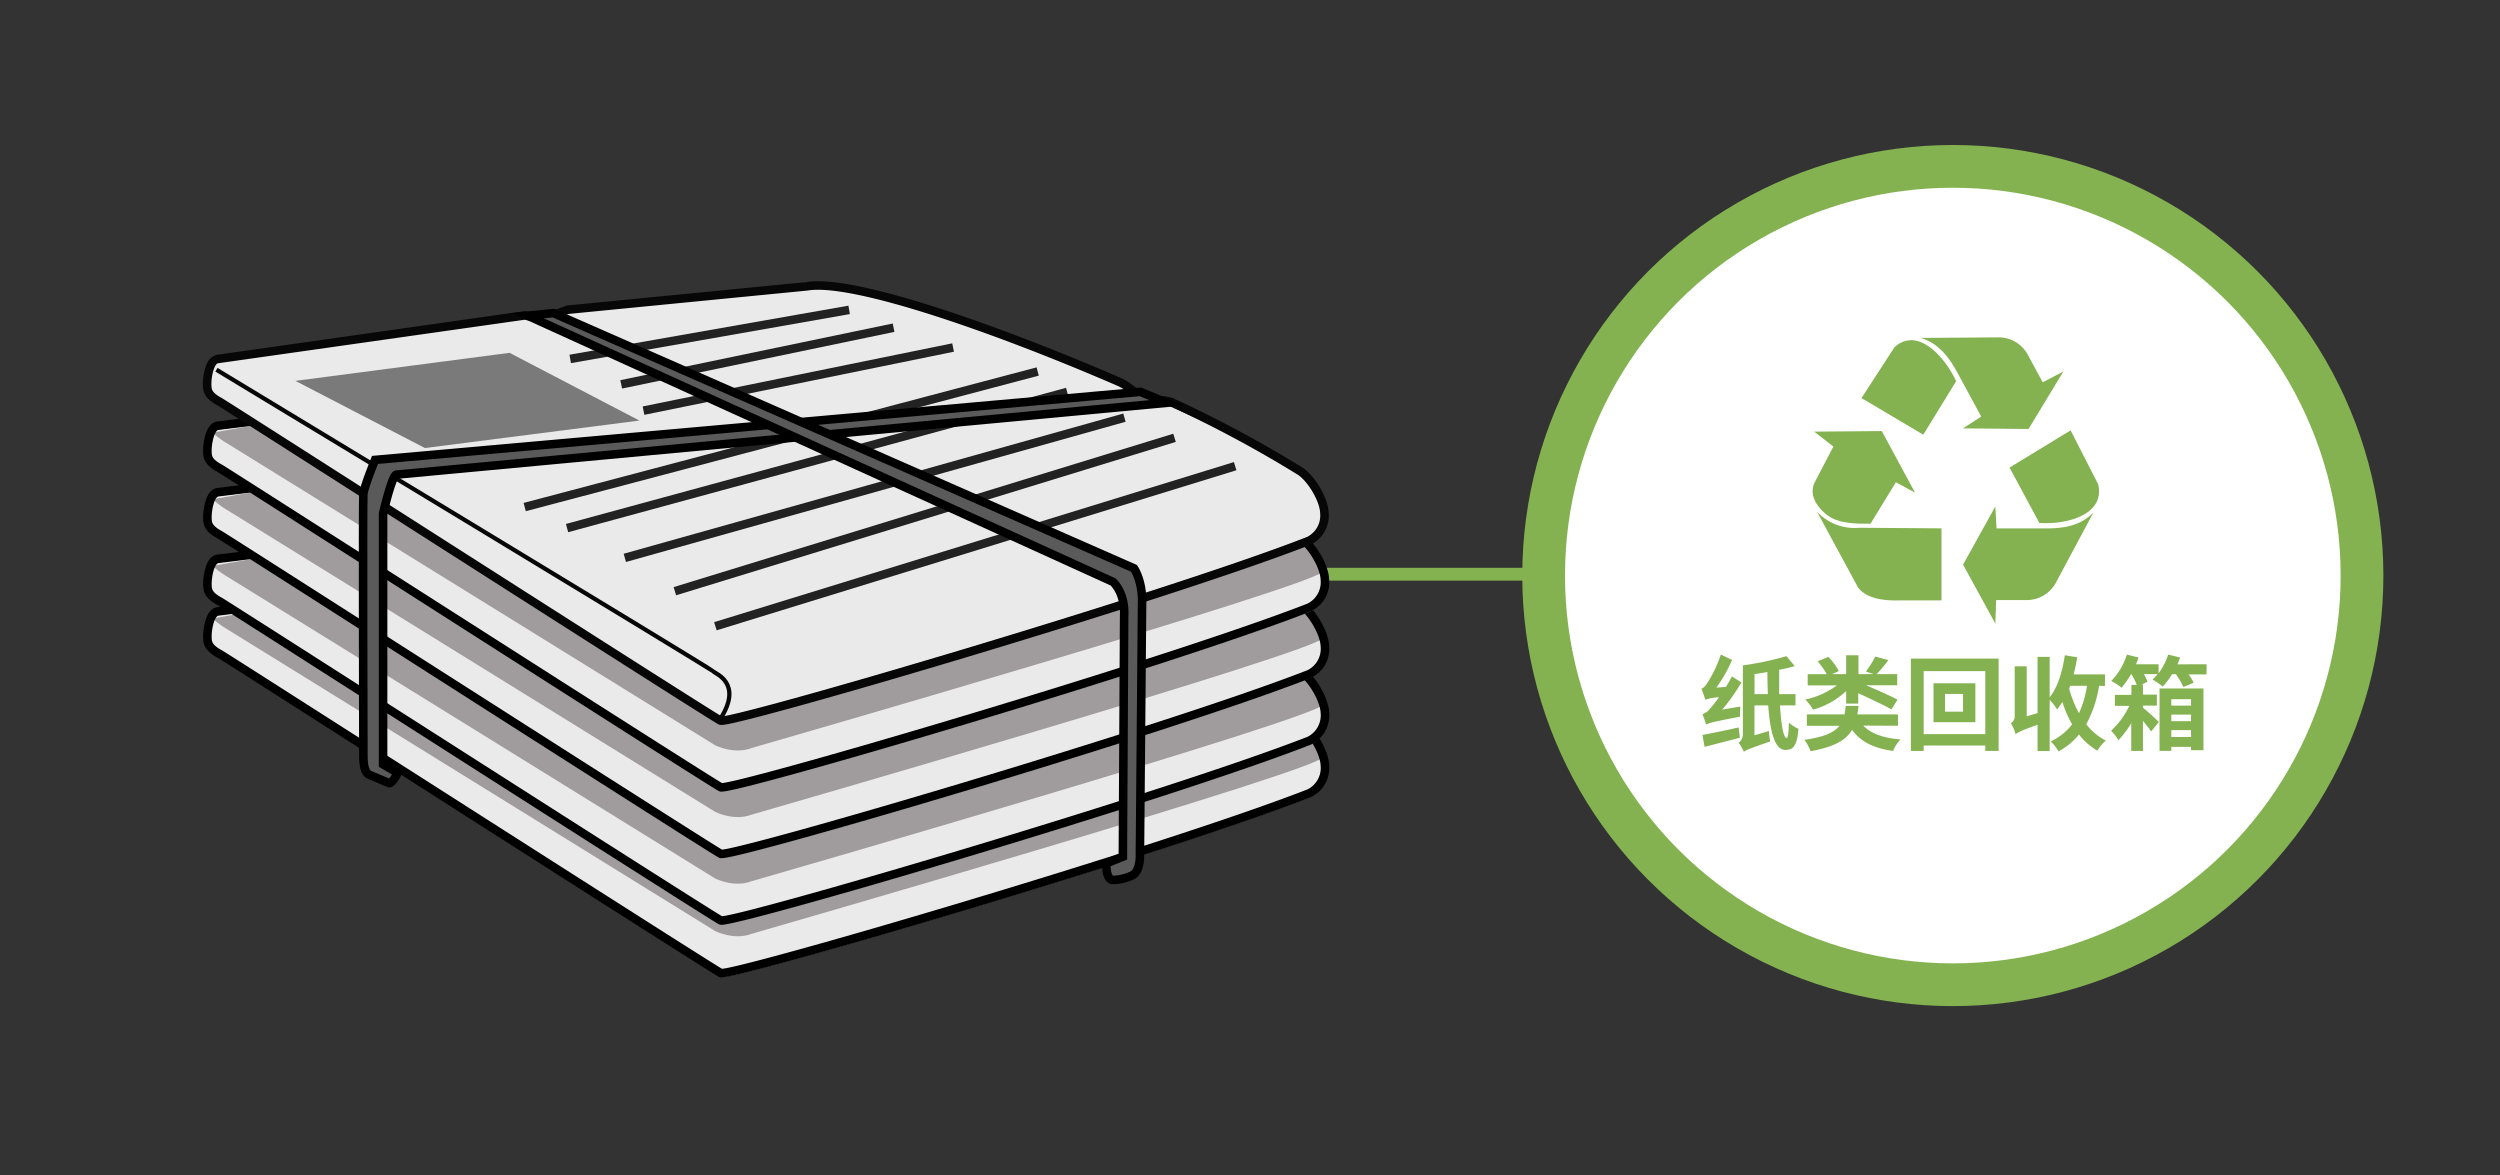<svg xmlns="http://www.w3.org/2000/svg" viewBox="0 0 585 275"><rect x="0" y="0" width="585" height="275" fill="#333333" stroke="none"/><defs><style>.cls-1,.cls-10,.cls-7,.cls-8,.cls-9{fill:none;}.cls-1,.cls-2{stroke:#84b250;}.cls-1,.cls-10,.cls-2,.cls-7,.cls-8,.cls-9{stroke-miterlimit:10;}.cls-1{stroke-width:3px;}.cls-2{fill:#fff;stroke-width:10px;}.cls-3,.cls-4{fill:#84b250;}.cls-4{fill-rule:evenodd;}.cls-5{fill:#eaeaea;}.cls-6{fill:#a09c9d;}.cls-7{stroke:#000;}.cls-10,.cls-7,.cls-8{stroke-width:2px;}.cls-8,.cls-9{stroke:#070707;}.cls-10{stroke:#222;}.cls-11{fill:#7a7a7a;}.cls-12{fill:#5a5a5a;}</style></defs><title>3.whattodo 585x275px-12</title><g id="Layer_61" data-name="Layer 61"><line class="cls-1" x1="262" y1="134.37" x2="371.09" y2="134.37"/><circle class="cls-2" cx="456.96" cy="134.68" r="95.75"/><path class="cls-3" d="M399.21,169.46a22.93,22.93,0,0,0-.84-2.33,4,4,0,0,0,1.94-1.51,26,26,0,0,0,1.95-2.48,12.31,12.31,0,0,0-3.22.6c-.14-.52-.6-1.84-.91-2.59.5-.12.94-.65,1.44-1.41a29.26,29.26,0,0,0,3.1-6.58l2.64,1.27a35.3,35.3,0,0,1-3.68,6.48l2.24-.17c.48-.81,1-1.63,1.39-2.47l2.23,1.42a45.48,45.48,0,0,1-4.49,6.36l4.25-.72a12.92,12.92,0,0,0-.07,2.37c-6.22,1.18-7.3,1.49-7.95,1.85v0h0Zm7.92,3.16c-2.86.77-5.9,1.54-8.26,2.14l-.5-2.78c2.14-.39,5.38-1.06,8.47-1.76Zm9.39-7.56c.26,4.47.81,7.64,1.56,7.64.31,0,.48-1.2.5-3.63a7.91,7.91,0,0,0,2.26,1.47c-.34,4-1.18,4.94-3.08,4.94-2.54,0-3.55-4.46-4-10.42h-3.21v7l3.38-1a15.59,15.59,0,0,0,.31,2.44c-4.77,1.64-5.64,2-6.19,2.43a7.76,7.76,0,0,0-1.22-2.11,2.5,2.5,0,0,0,1-2.12v-16a69.91,69.91,0,0,0,10.2-2.16l1.94,2.33c-1.1.34-2.37.6-3.64.86,0,2,0,3.89,0,5.69h3.82v2.64Zm-2.84-2.64c-.07-1.65-.09-3.41-.12-5.16-1,.17-2,.34-3,.48v4.68Z"/><path class="cls-3" d="M436,169.79c1.8,1.87,4.68,2.91,8.73,3.24a8.5,8.5,0,0,0-1.75,2.69c-4.61-.65-7.58-2.16-9.6-4.94-1.37,2.37-4.1,4-9.72,5a9,9,0,0,0-1.46-2.66c4.7-.65,7-1.73,8.25-3.29H422.8v-2.66h8.81c.12-.63.22-1.27.29-2h3c-.07.69-.15,1.34-.27,2h9.49v2.66ZM432,161.7a18.35,18.35,0,0,1-7.73,4.35,12.26,12.26,0,0,0-1.83-2.35,19.47,19.47,0,0,0,7.4-3.32H423v-2.61h4.46a15.94,15.94,0,0,0-2.13-3l2.49-1.06a14.55,14.55,0,0,1,2.47,3.32l-1.6.72H432v-4.42h2.88v4.42h3.55l-1.82-.63a20.83,20.83,0,0,0,2.2-3.48l3.08.82a40.33,40.33,0,0,1-2.74,3.29h4.8v2.61h-7.27c2.64,1.13,5.64,2.45,7.34,3.36L442.6,166c-1.75-1-5-2.49-7.77-3.81v2.45H432Z"/><path class="cls-3" d="M467.68,154.12v21.6h-3.12v-1.27H450.14v1.27h-3v-21.6Zm-3.12,17.66V157.05H450.14v14.73Zm-2.32-11.9V169h-9.8v-9.12Zm-2.89,2.5h-4.22v4.15h4.22Z"/><path class="cls-3" d="M491.18,160.48a27.49,27.49,0,0,1-3,9,13.82,13.82,0,0,0,4.59,3.82,9.81,9.81,0,0,0-2,2.35,15.24,15.24,0,0,1-4.29-3.77,16,16,0,0,1-4.76,3.94,12.72,12.72,0,0,0-1.84-2.33,13.54,13.54,0,0,0,5-4,25.41,25.41,0,0,1-2.28-5.23,17.85,17.85,0,0,1-1.25,1.73,14.28,14.28,0,0,0-1.73-2.24v12h-2.83V169.6c-3.82,1.34-4.61,1.78-5.14,2.21a10.88,10.88,0,0,0-1.1-2.62,1.76,1.76,0,0,0,.89-1.7V155.92h2.81v11.71l2.54-.77V153.71h2.83v9.46c1.87-2.33,3-6,3.55-9.84l2.91.48c-.24,1.34-.5,2.69-.84,4h7.32v2.71Zm-6.74,0c-.08.22-.17.43-.25.65a26,26,0,0,0,2.29,5.76,23.14,23.14,0,0,0,1.87-6.41Z"/><path class="cls-3" d="M516.33,155.44v2.37h-4.2a12.94,12.94,0,0,1,1.2,1.95l-2.42,1a16.54,16.54,0,0,0-1.76-3h-.88a17.19,17.19,0,0,1-2.19,2.89,17.23,17.23,0,0,0-2.4-1.64,9.78,9.78,0,0,0,1.2-1.27h-3.21a10.32,10.32,0,0,1,.84,1.8l-1.42.67h.36v2.33h3.26v2.57h-3.26v.48c1.08.86,3.17,2.78,3.72,3.36l-1.8,2.21c-.46-.67-1.18-1.59-1.92-2.5v7.06h-2.74v-6.51a22.25,22.25,0,0,1-3,4A11.2,11.2,0,0,0,494,171a19,19,0,0,0,4.25-5.83h-3.36v-2.57h3.86v-2.33H500a18.48,18.48,0,0,0-1.2-2.47h-.17a19.54,19.54,0,0,1-2.19,3.12,17.48,17.48,0,0,0-2.4-1.58,15.4,15.4,0,0,0,3.65-6.17l2.74.69c-.19.51-.36,1-.6,1.57h5.28v2.11a15,15,0,0,0,2.25-4.37l2.79.69c-.19.53-.39,1.06-.62,1.59Zm-11,5.66h10.28v14.45h-2.91v-.79h-4.61v.94h-2.76Zm2.76,2.52v1.49h4.61v-1.49Zm4.61,5.14v-1.54h-4.61v1.54Zm0,3.7v-1.61h-4.61v1.61Z"/><path class="cls-4" d="M470.17,109.46l14.35-8.76L491,113.37c1.55,6.92-7,9.45-13.79,9l-7-13Z"/><path class="cls-4" d="M466.91,118.51l-7.55,13.61,7.55,13.81.19-5.52H474a7.76,7.76,0,0,0,7-3.91l8.85-16.56c-2.92,3-6.67,3.71-11,3.71H467.19l-.28-5.14Z"/><path class="cls-4" d="M450.05,101.72l-14.46-8.57,7.71-11.89c5.17-4.75,11.47,1.62,14.44,7.93l-7.69,12.53Z"/><path class="cls-4" d="M459.37,100.24l15.31.14,8.15-13.45L478,89.45l-3.35-6.16a7.76,7.76,0,0,0-6.73-4.35l-18.47.13c3.94,1.18,6.41,4.16,8.51,8l5.65,10.41-4.26,2.74Z"/><path class="cls-4" d="M424.53,101l4.48,3.5-4.22,8.08c-2.11,3.73,1.51,7.36,3.82,8.62s5.8,1.39,9.09,1.35l5.93-9.7,4.48,2.42-7.77-14.4-15.81.13Z"/><path class="cls-4" d="M425.18,119.73l9.62,17.77c1.94,2.47,5.58,3.06,9.36,3h10.15V123.63l-19.24-.13a12,12,0,0,1-9.89-3.77Z"/><path class="cls-5" d="M306.81,186.44a6.58,6.58,0,0,0,3.63-6.55c-.12-3.23-3.2-8.24-5.79-9.83-5.79-3.54-96.08-46.47-115.29-43.18l-137.87,17c-2,.09-2.54,4.35-2.53,5.76s0,2.66,2.89,4.22C53,154.5,167,227.5,169.09,228.52S272.64,199.78,306.81,186.44Z"/><path class="cls-6" d="M50.24,144.64c-.93.17,2.16,2.13,2.16,2.13l115,71.13s4.41,2.19,8.46.62c0,0,134.31-38.69,133.63-41.36-1.62-6.4-5.61-8-5.61-8s-81.36-44.59-111.12-42.73C162.15,128.36,103.58,134.92,50.24,144.64Z"/><path class="cls-7" d="M306.38,185.62a6.58,6.58,0,0,0,3.64-6.55c-.13-3.23-3.21-8.24-5.79-9.83-5.79-3.54-96.09-46.47-115.3-43.18l-137.86,17c-2,.09-2.54,4.35-2.54,5.76s0,2.66,2.9,4.22c1.17.62,115.13,73.62,117.23,74.64S272.22,199,306.38,185.62Z"/><path class="cls-5" d="M306.81,174.14a6.6,6.6,0,0,0,3.63-6.56c-.12-3.23-3.2-8.24-5.79-9.82-5.79-3.55-96.08-46.48-115.29-43.18l-137.87,17c-2,.1-2.54,4.36-2.53,5.77s0,2.66,2.89,4.21C53,142.2,167,215.2,169.09,216.21S272.64,187.48,306.81,174.14Z"/><path class="cls-6" d="M50.24,132.34c-.93.17,2.16,2.12,2.16,2.12l115,71.14s4.41,2.19,8.46.61c0,0,134.31-38.69,133.63-41.35-1.62-6.41-5.61-8-5.61-8s-81.36-44.59-111.12-42.72C162.15,116.05,103.58,122.61,50.24,132.34Z"/><path class="cls-7" d="M306.38,173.32a6.6,6.6,0,0,0,3.64-6.56c-.13-3.23-3.21-8.24-5.79-9.82-5.79-3.55-96.09-46.48-115.3-43.18l-137.86,17c-2,.1-2.54,4.36-2.54,5.77s0,2.66,2.9,4.21c1.17.63,115.13,73.63,117.23,74.64S272.22,186.66,306.38,173.32Z"/><path class="cls-5" d="M306.81,158.55a6.58,6.58,0,0,0,3.63-6.55c-.12-3.23-3.2-8.24-5.79-9.83C298.86,138.63,208.57,95.7,189.36,99L51.49,116c-2,.09-2.54,4.35-2.53,5.76s0,2.66,2.89,4.22c1.18.62,115.13,73.62,117.24,74.64S272.64,171.89,306.81,158.55Z"/><path class="cls-6" d="M50.24,116.75c-.93.17,2.16,2.13,2.16,2.13l115,71.13s4.41,2.19,8.46.62c0,0,134.31-38.69,133.63-41.36-1.62-6.4-5.61-8-5.61-8S222.47,96.69,192.71,98.55C162.15,100.46,103.58,107,50.24,116.75Z"/><path class="cls-7" d="M306.38,157.73a6.58,6.58,0,0,0,3.64-6.55c-.13-3.23-3.21-8.24-5.79-9.83-5.79-3.54-96.09-46.47-115.3-43.18l-137.86,17c-2,.09-2.54,4.35-2.54,5.76s0,2.66,2.9,4.22c1.17.63,115.13,73.62,117.23,74.64S272.22,171.07,306.38,157.73Z"/><path class="cls-5" d="M306.81,143a6.6,6.6,0,0,0,3.63-6.56c-.12-3.23-3.2-8.24-5.79-9.82-5.79-3.55-96.08-46.48-115.29-43.18l-137.87,17c-2,.1-2.54,4.36-2.53,5.77s0,2.66,2.89,4.21C53,111,167,184,169.09,185S272.64,156.3,306.81,143Z"/><path class="cls-6" d="M50.24,101.16c-.93.18,2.16,2.13,2.16,2.13l115,71.14s4.41,2.19,8.46.61c0,0,134.31-38.69,133.63-41.35-1.62-6.41-5.61-8-5.61-8S222.47,81.1,192.71,83C162.15,84.88,103.58,91.44,50.24,101.16Z"/><path class="cls-7" d="M306.38,142.15a6.6,6.6,0,0,0,3.64-6.56c-.13-3.23-3.21-8.24-5.79-9.82-5.79-3.55-96.09-46.48-115.3-43.18L51.07,99.6c-2,.1-2.54,4.35-2.54,5.77s0,2.66,2.9,4.21c1.17.63,115.13,73.63,117.23,74.64S272.22,155.48,306.38,142.15Z"/><path class="cls-5" d="M305.85,125.74a6.58,6.58,0,0,0,3.63-6.56c-.12-3.23-3.2-8.23-5.79-9.82-5.79-3.55-96.08-46.47-115.29-43.18l-137.87,17c-2,.1-2.54,4.36-2.53,5.77s0,2.66,2.9,4.21c1.17.63,115.13,73.63,117.23,74.64S271.68,139.08,305.85,125.74Z"/><path class="cls-8" d="M306.27,126.56a6.6,6.6,0,0,0,3.64-6.56c-.12-3.22-3.2-8.23-5.79-9.82a283.13,283.13,0,0,0-29.82-16c-1.69-.76-4.88-.42-6.64-1.2-2-.88-3.64-2.69-5.71-3.59C233.74,77.16,199.7,65.14,188.82,67l-56,5.48-5.78,2.14-4.27-.81L51,84c-2,.1-2.54,4.36-2.53,5.77s0,2.66,2.89,4.21c1.18.63,115.13,73.63,117.24,74.64S272.11,139.9,306.27,126.56Z"/><path class="cls-9" d="M50.65,86.52s116,70.14,116.36,70.65,6.91,2.66,1.58,11"/><line class="cls-10" x1="133.43" y1="83.99" x2="198.7" y2="72.51"/><line class="cls-10" x1="145.36" y1="89.94" x2="209.1" y2="76.68"/><line class="cls-10" x1="150.58" y1="96.09" x2="223.02" y2="81.32"/><line class="cls-10" x1="122.78" y1="118.65" x2="242.82" y2="86.93"/><line class="cls-10" x1="132.69" y1="123.57" x2="249.71" y2="91.71"/><line class="cls-10" x1="146.21" y1="130.54" x2="263.12" y2="97.73"/><line class="cls-10" x1="157.92" y1="138.34" x2="274.84" y2="102.45"/><line class="cls-10" x1="167.4" y1="146.54" x2="289.03" y2="109.08"/><polygon class="cls-11" points="149.62 98.41 99.43 104.84 69.12 89.12 119.23 82.56 149.62 98.41"/><path class="cls-12" d="M273,94.26l-6.15-2.57L87.75,107.62s-2.56,6.3-2.72,7.95,0,61.52,0,61.52c0,2.89.79,4,1.34,4.17l4.69,2s.74.13,2-2.4l-3.42-2V120.19s2.18-9.49,3.17-9.13Z"/><path class="cls-7" d="M273,94.26l-6.15-2.57L87.75,107.62s-2.56,6.3-2.72,7.95,0,61.52,0,61.52c0,2.89.79,4,1.34,4.17l4.69,2s.74.13,2-2.4l-3.42-2V120.19s2.18-9.49,3.17-9.13Z"/><path class="cls-12" d="M262.75,200.47l.3-56.32c.29-5.54-2.62-8-2.62-8L123.49,73.87l6-.61L265.36,133s2.09,3,1.88,8.41l-.5,58.45s.22,3.83-1.7,4.92a11,11,0,0,1-4.74,1.13c-1.05-.11-1.54-2.13-1.38-3.9Z"/><path class="cls-7" d="M262.75,200.47l.3-56.32c.29-5.54-2.62-8-2.62-8L123.49,73.87l6-.61L265.36,133s2.09,3,1.88,8.41l-.5,58.45s.22,3.83-1.7,4.92a11,11,0,0,1-4.74,1.13c-1.05-.11-1.54-2.13-1.38-3.9Z"/></g></svg>